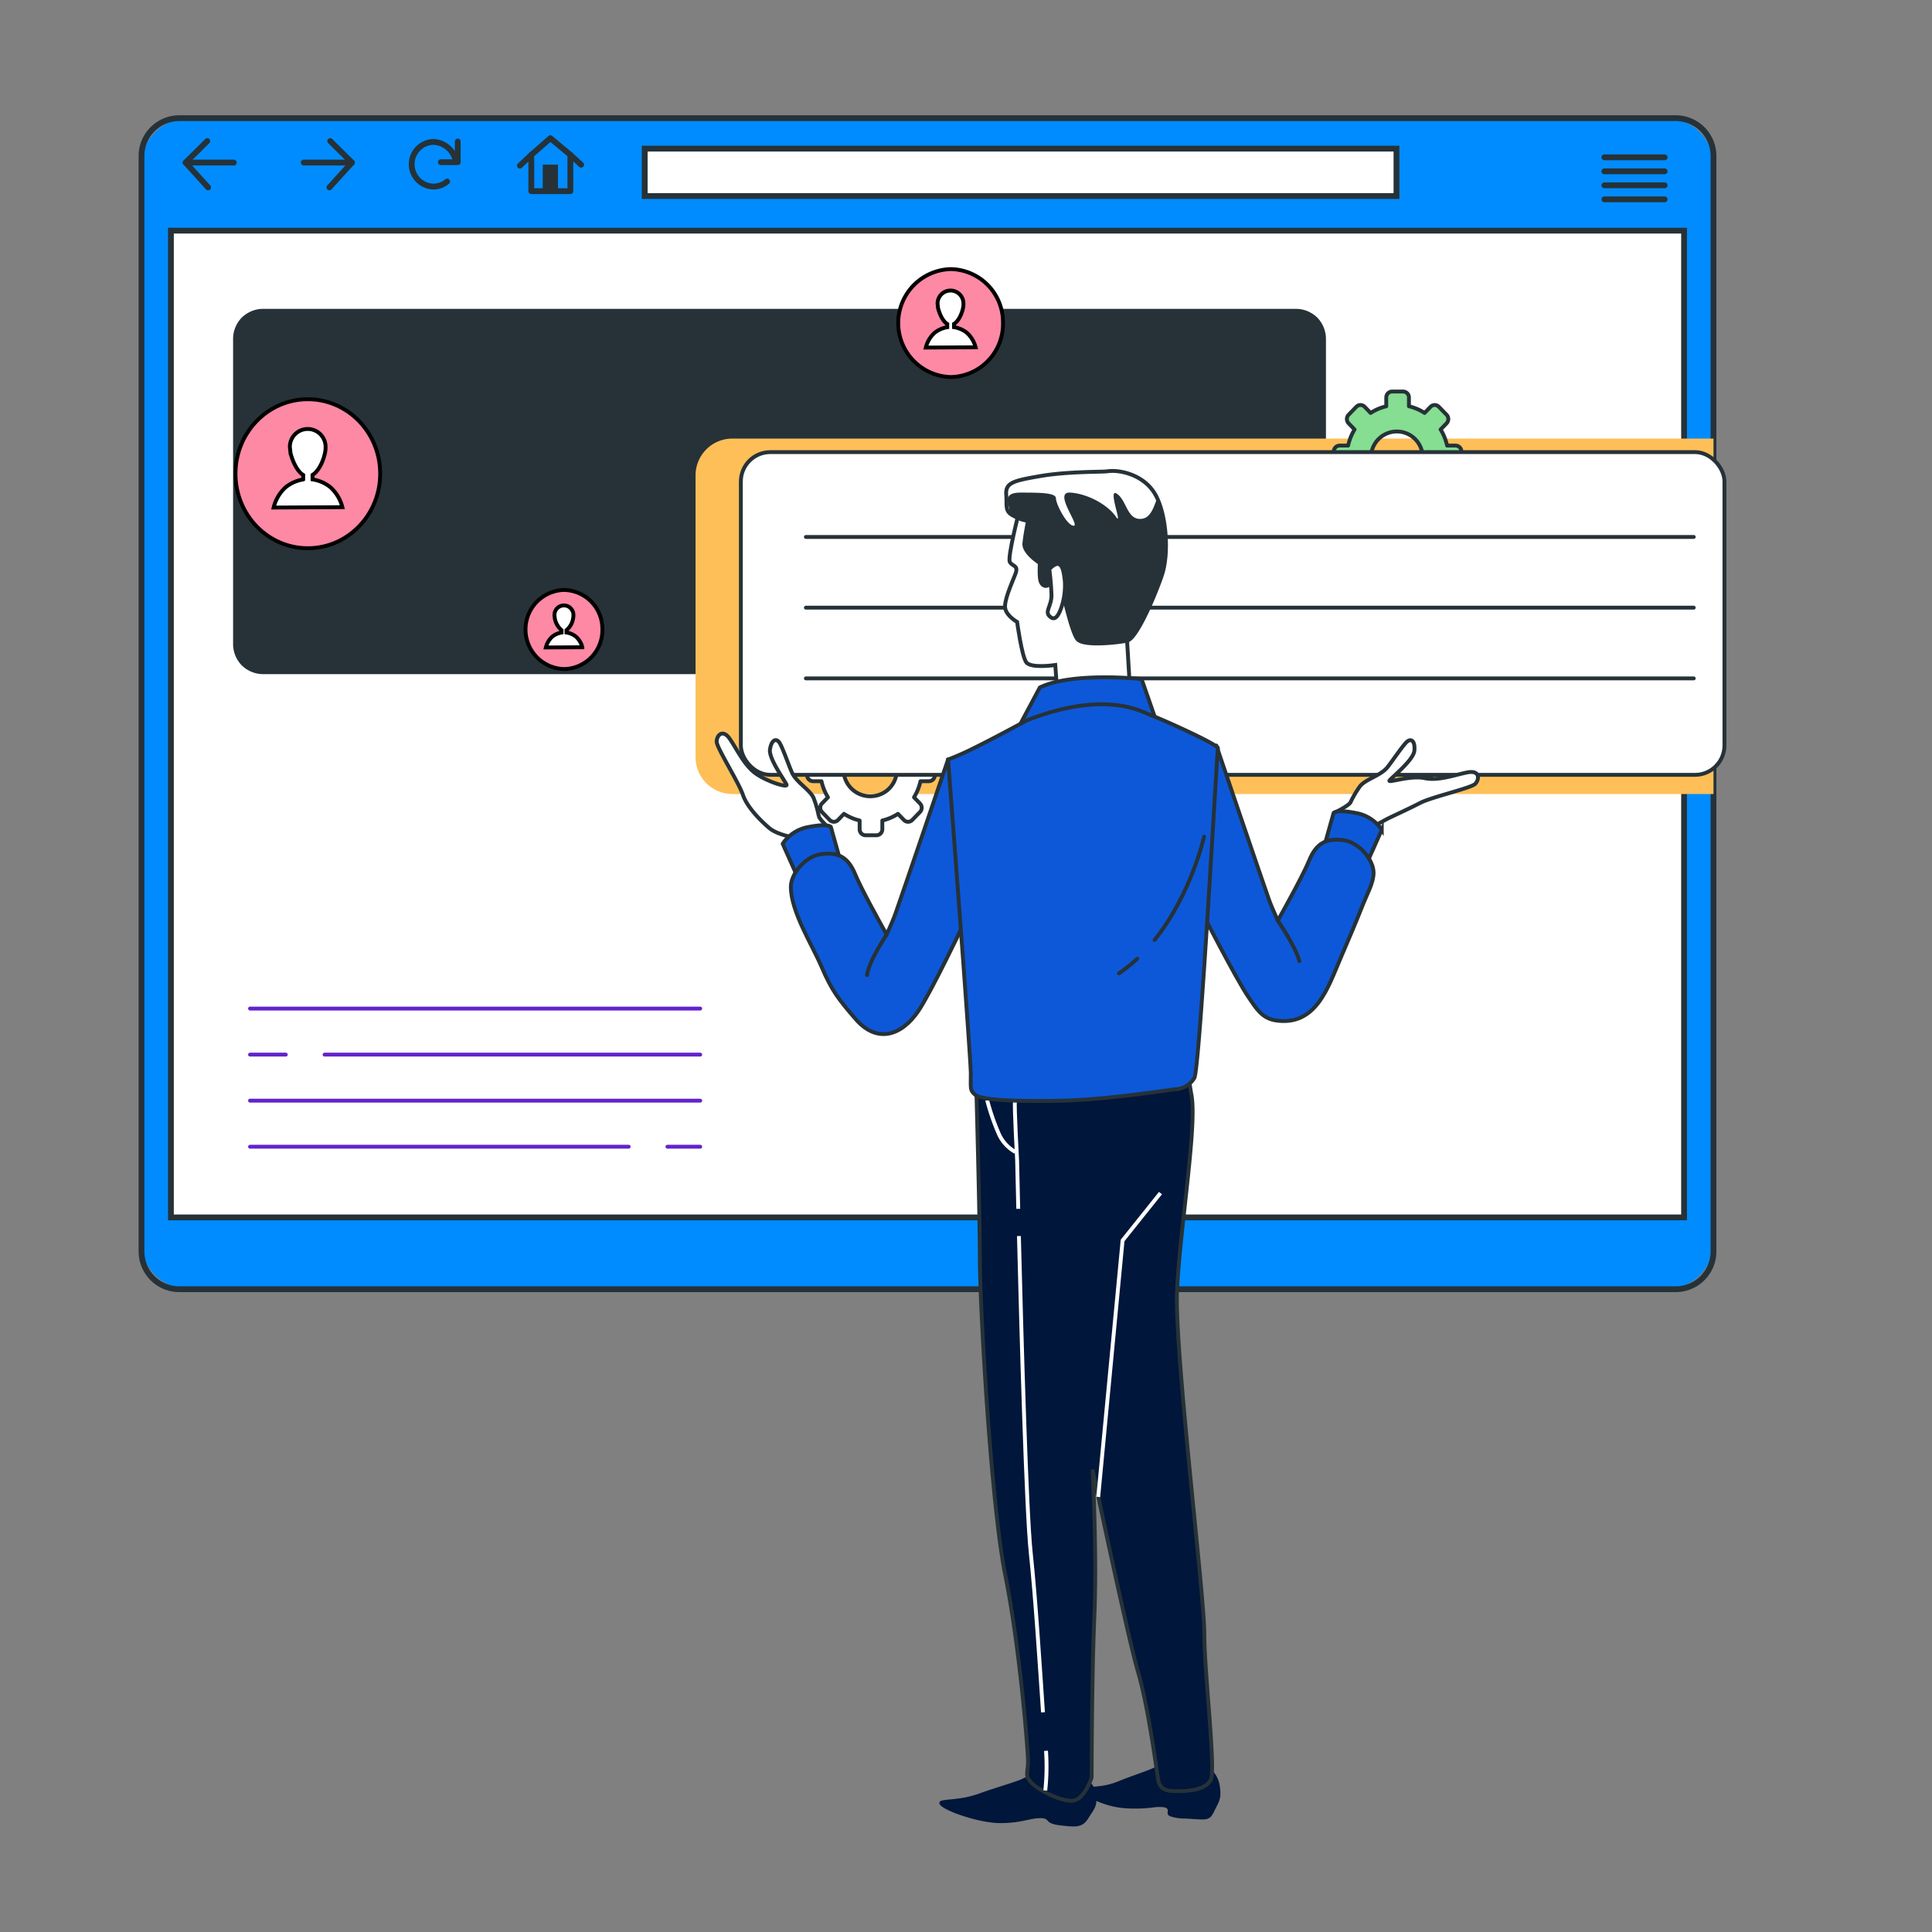 <svg xmlns="http://www.w3.org/2000/svg" xmlns:xlink="http://www.w3.org/1999/xlink" width="500" height="500" viewBox="0 0 500 500"><rect x="0" y="0" width="500" height="500" fill="#808080" stroke="none"/><defs><clipPath id="clip-path"><rect id="Rectangle_126" data-name="Rectangle 126" width="500" height="500" fill="none"></rect></clipPath><clipPath id="clip-path-2"><rect id="Rectangle_125" data-name="Rectangle 125" width="500" height="433.566" fill="none"></rect></clipPath><clipPath id="clip-path-4"><rect id="Rectangle_139" data-name="Rectangle 139" width="454" height="454" transform="translate(-0.017 -0.017)" fill="none"></rect></clipPath><clipPath id="clip-path-5"><rect id="Rectangle_136" data-name="Rectangle 136" width="392.375" height="20.678" fill="none"></rect></clipPath></defs><g transform="translate(-4307 -2768)"><g id="Group_377" data-name="Group 377" transform="translate(4307 2768)"><g id="Group_376" data-name="Group 376" clip-path="url(#clip-path)"><path id="Path_1660" data-name="Path 1660" d="M29.694,36.5V314.716a12.249,12.249,0,0,0,12.065,12.425h382.7a12.25,12.25,0,0,0,12.066-12.425V36.5a12.25,12.25,0,0,0-12.066-12.425H41.759A12.249,12.249,0,0,0,29.694,36.5" transform="translate(6.927 6.503)" fill="#008cff"></path><path id="Rectangle_127" data-name="Rectangle 127" d="M9.783,0H397.044a9.783,9.783,0,0,1,9.783,9.783v283.5a9.784,9.784,0,0,1-9.784,9.784H9.783A9.783,9.783,0,0,1,0,293.28V9.783A9.783,9.783,0,0,1,9.783,0Z" transform="translate(36.621 30.583)" fill="none" stroke="#263238" stroke-miterlimit="10" stroke-width="1.501"></path><rect id="Rectangle_128" data-name="Rectangle 128" width="391.604" height="255.371" transform="translate(44.233 59.692)" fill="#fff"></rect><rect id="Rectangle_129" data-name="Rectangle 129" width="391.604" height="255.371" transform="translate(44.233 59.692)" fill="none" stroke="#263238" stroke-miterlimit="10" stroke-width="1.501"></rect><line id="Line_5" data-name="Line 5" x2="116.506" transform="translate(64.709 261.014)" fill="none" stroke="#6323cc" stroke-linecap="round" stroke-linejoin="round" stroke-width="1"></line><line id="Line_6" data-name="Line 6" x2="97.218" transform="translate(83.998 272.933)" fill="none" stroke="#6323cc" stroke-linecap="round" stroke-linejoin="round" stroke-width="1"></line><line id="Line_7" data-name="Line 7" x2="9.258" transform="translate(64.709 272.933)" fill="none" stroke="#6323cc" stroke-linecap="round" stroke-linejoin="round" stroke-width="1"></line><line id="Line_8" data-name="Line 8" x2="116.506" transform="translate(64.709 284.852)" fill="none" stroke="#6323cc" stroke-linecap="round" stroke-linejoin="round" stroke-width="1"></line><line id="Line_9" data-name="Line 9" x2="8.487" transform="translate(172.728 296.771)" fill="none" stroke="#6323cc" stroke-linecap="round" stroke-linejoin="round" stroke-width="1"></line><line id="Line_10" data-name="Line 10" x2="97.989" transform="translate(64.709 296.771)" fill="none" stroke="#6323cc" stroke-linecap="round" stroke-linejoin="round" stroke-width="1"></line><path id="Rectangle_130" data-name="Rectangle 130" d="M5.686,0H275.911A5.686,5.686,0,0,1,281.6,5.686V87.574a5.685,5.685,0,0,1-5.685,5.685H5.687A5.687,5.687,0,0,1,0,87.572V5.686A5.686,5.686,0,0,1,5.686,0Z" transform="translate(60.94 80.568)" fill="#263238"></path><path id="Path_1661" data-name="Path 1661" d="M324.115,64.205a6.494,6.494,0,0,1,6.4,6.587v78.816a6.494,6.494,0,0,1-6.4,6.587H56.543a6.494,6.494,0,0,1-6.4-6.587V70.792a6.494,6.494,0,0,1,6.4-6.587Zm0-1.27H56.543a7.754,7.754,0,0,0-7.629,7.857v78.816a7.754,7.754,0,0,0,7.629,7.857H324.115a7.754,7.754,0,0,0,7.629-7.857V70.792a7.754,7.754,0,0,0-7.629-7.857" transform="translate(11.41 16.997)" fill="#263238"></path><rect id="Rectangle_131" data-name="Rectangle 131" width="194.556" height="12.266" transform="translate(166.85 38.466)" fill="#fff"></rect><rect id="Rectangle_132" data-name="Rectangle 132" width="194.556" height="12.266" transform="translate(166.85 38.466)" fill="none" stroke="#263238" stroke-miterlimit="10" stroke-width="1.501"></rect><path id="Path_1665" data-name="Path 1665" d="M44.563,28.743,38.949,34.31l5.822,6.424" transform="translate(9.086 7.763)" fill="none" stroke="#263238" stroke-linecap="round" stroke-linejoin="round" stroke-width="1.501"></path><line id="Line_11" data-name="Line 11" x2="12.475" transform="translate(48.036 42.073)" fill="none" stroke="#263238" stroke-linecap="round" stroke-linejoin="round" stroke-width="1.501"></line><path id="Path_1666" data-name="Path 1666" d="M69.335,28.743l5.614,5.567-5.822,6.424" transform="translate(16.125 7.763)" fill="none" stroke="#263238" stroke-linecap="round" stroke-linejoin="round" stroke-width="1.501"></path><line id="Line_12" data-name="Line 12" x1="12.475" transform="translate(78.599 42.073)" fill="none" stroke="#263238" stroke-linecap="round" stroke-linejoin="round" stroke-width="1.501"></line><path id="Path_1667" data-name="Path 1667" d="M97.721,33.515a6.169,6.169,0,0,0-5.715-4.6,5.784,5.784,0,0,0,0,11.563,5.494,5.494,0,0,0,3.556-1.307" transform="translate(20.153 7.808)" fill="none" stroke="#263238" stroke-linecap="round" stroke-linejoin="round" stroke-width="1.501"></path><path id="Path_1668" data-name="Path 1668" d="M92.514,34.184h4.367V28.837" transform="translate(21.581 7.788)" fill="none" stroke="#263238" stroke-linecap="round" stroke-linejoin="round" stroke-width="1.501"></path><path id="Path_1669" data-name="Path 1669" d="M121.6,32.473l-5.177-4.317-4.932,4.317v9.395H121.6Z" transform="translate(26.009 7.604)" fill="none" stroke="#263238" stroke-linecap="round" stroke-linejoin="round" stroke-width="1.501"></path><rect id="Rectangle_133" data-name="Rectangle 133" width="3.945" height="6.518" transform="translate(140.461 42.616)" fill="#263238"></rect><line id="Line_13" data-name="Line 13" x1="2.959" y2="2.793" transform="translate(134.545 40.077)" fill="none" stroke="#263238" stroke-linecap="round" stroke-linejoin="round" stroke-width="1.501"></line><line id="Line_14" data-name="Line 14" x2="2.785" y2="2.547" transform="translate(147.612 40.077)" fill="none" stroke="#263238" stroke-linecap="round" stroke-linejoin="round" stroke-width="1.501"></line><line id="Line_15" data-name="Line 15" x2="15.603" transform="translate(415.209 40.713)" fill="none" stroke="#263238" stroke-linecap="round" stroke-linejoin="round" stroke-width="1.501"></line><line id="Line_16" data-name="Line 16" x2="15.603" transform="translate(415.209 44.337)" fill="none" stroke="#263238" stroke-linecap="round" stroke-linejoin="round" stroke-width="1.501"></line><line id="Line_17" data-name="Line 17" x2="15.603" transform="translate(415.209 47.96)" fill="none" stroke="#263238" stroke-linecap="round" stroke-linejoin="round" stroke-width="1.501"></line><line id="Line_18" data-name="Line 18" x2="15.603" transform="translate(415.209 51.584)" fill="none" stroke="#263238" stroke-linecap="round" stroke-linejoin="round" stroke-width="1.501"></line><g id="Group_375" data-name="Group 375" transform="translate(180.01 113.502)" style="mix-blend-mode: multiply;isolation: isolate"><g id="Group_374" data-name="Group 374" transform="translate(0)"><g id="Group_846" data-name="Group 846"><path id="Path_1670" data-name="Path 1670" d="M409.4,89.366H155.346a9.528,9.528,0,0,0-9.385,9.665V171.69a9.528,9.528,0,0,0,9.385,9.665H409.4Z" transform="translate(-145.961 -89.366)" fill="#ffbf58"></path></g></g></g><g id="Group_874" data-name="Group 874" transform="translate(60.941 103.317)"><path id="Path_3207" data-name="Path 3207" d="M37.449,118.6c.052,10.65-8.29,19.327-18.631,19.38S.052,129.448,0,118.8s8.29-19.327,18.631-19.38S37.4,107.955,37.449,118.6" transform="translate(0.001 -99.417)" fill="#fd89a5" stroke="#000" stroke-width="1"></path><path id="Path_3208" data-name="Path 3208" d="M35.826,130.483a9.635,9.635,0,0,0-4.61-2.009l-.006-1.158c1.532-.924,2.737-3.425,3.19-5.526h.006a7.2,7.2,0,0,0,.188-1.707,4.622,4.622,0,1,0-9.243.048l.2,1.868v-.216c.526,2.015,1.709,4.635,3.25,5.544l.006,1.158a9.637,9.637,0,0,0-4.591,2.056,10.407,10.407,0,0,0-3.065,5.213l8.893-.048,8.894-.049a10.391,10.391,0,0,0-3.116-5.176" transform="translate(-11.275 -107.718)" fill="#fff" stroke="#000" stroke-width="1"></path></g><g id="Group_877" data-name="Group 877" transform="translate(232.451 69.643)"><path id="Path_3207-2" data-name="Path 3207" d="M27.122,113.314a13.773,13.773,0,0,1-13.493,14.036,13.972,13.972,0,0,1-.136-27.931,13.763,13.763,0,0,1,13.629,13.9" transform="translate(0.001 -99.417)" fill="#fd89a5" stroke="#000" stroke-width="1"></path><path id="Path_3208-2" data-name="Path 3208" d="M31.781,126.326a6.978,6.978,0,0,0-3.339-1.455l0-.838c1.109-.67,1.982-2.48,2.311-4h0a5.211,5.211,0,0,0,.136-1.236,3.348,3.348,0,1,0-6.694.035l.148,1.353v-.157c.381,1.459,1.238,3.357,2.354,4.015l0,.838a6.979,6.979,0,0,0-3.325,1.489,7.537,7.537,0,0,0-2.22,3.775l6.441-.035,6.441-.035a7.525,7.525,0,0,0-2.257-3.749" transform="translate(-14 -109.838)" fill="#fff" stroke="#000" stroke-width="1"></path></g><g id="Group_876" data-name="Group 876" transform="translate(136.024 152.683)"><path id="Path_3207-3" data-name="Path 3207" d="M19.87,109.6a10.091,10.091,0,0,1-9.886,10.283,10.236,10.236,0,0,1-.1-20.464A10.083,10.083,0,0,1,19.87,109.6" transform="translate(0.001 -99.418)" fill="#fd89a5" stroke="#000" stroke-width="1"></path><path id="Path_3208-3" data-name="Path 3208" d="M28.94,123.407a5.112,5.112,0,0,0-2.446-1.066l0-.614a4.868,4.868,0,0,0,1.693-2.932h0a3.817,3.817,0,0,0,.1-.906,2.453,2.453,0,1,0-4.9.026l.109.991v-.115a5.222,5.222,0,0,0,1.725,2.942l0,.614a5.113,5.113,0,0,0-2.436,1.091,5.522,5.522,0,0,0-1.626,2.766l4.719-.026,4.719-.026a5.513,5.513,0,0,0-1.653-2.747" transform="translate(-15.913 -111.328)" fill="#fff" stroke="#000" stroke-width="1"></path></g></g></g><g id="Group_385" data-name="Group 385" transform="translate(4330.017 2791.017)"><g id="Group_384" data-name="Group 384" clip-path="url(#clip-path-4)"><path id="Path_1673" data-name="Path 1673" d="M220.921,378.566a5.621,5.621,0,0,0-2.662.7c-1.4.766-7.445,2.472-11.338,3.9-6.085,2.224-10.823,1.024-10.333,2.659s9.971,4.926,15.46,5.006,8.128-1.333,10.756-1.274.686,1.358,5.051,1.868,5.8.521,7.32-1.936,2.381-3.088,1.9-6.2c0-.031-.009-.062-.015-.092a5.621,5.621,0,0,0-5.582-4.711Z" transform="translate(23.533 57.964)" fill="#00163a"></path><path id="Path_1674" data-name="Path 1674" d="M250.906,375.958a3.952,3.952,0,0,0-2.3.66c-1.194.775-6.406,2.4-9.752,3.8-5.228,2.184-9.4.729-8.914,2.506s6.082,4.189,10.867,4.465a37.751,37.751,0,0,0,7.749-.3c5.166-.3,1.873,1.588,3.731,2.365a12.08,12.08,0,0,0,4.019.592c5.453.3,6.122.74,7.37-1.851s1.972-3.242,1.452-6.6l-.017-.1c-.48-2.989-2.646-5.19-5.015-5.261Z" transform="translate(27.527 57.577)" fill="#00163a"></path><path id="Path_1675" data-name="Path 1675" d="M205.077,225.33s.941,33.9.941,45.285,2.822,62.815,6.584,81.462,5.879,45.286,5.879,48.192-.941,3.632.941,5.57,8.937,5.57,11.523,4.359,4-5.812,4-5.812,0-25.186.705-41.654-.47-38.02-.47-38.02,9.171,43.591,11.757,52.309,4.705,24.533,5.175,27.683,2.537,3.251,5.166,3.251c3.156,0,7.06-.42,8.471-2.841s-1.646-27.85-1.646-38.02-7.761-73.228-7.055-88.727,5.174-42.38,3.763-50.372a91.99,91.99,0,0,1-1.411-14.372s-48.442-5.728-54.32,11.708" transform="translate(24.554 32.578)" fill="#00163a"></path><path id="Path_1676" data-name="Path 1676" d="M205.077,225.33s.941,33.9.941,45.285,2.822,62.815,6.584,81.462,5.879,45.286,5.879,48.192-.941,3.632.941,5.57,8.937,5.57,11.523,4.359,4-5.812,4-5.812,0-25.186.705-41.654-.47-38.02-.47-38.02,9.171,43.591,11.757,52.309,4.705,24.533,5.175,27.683,2.537,3.251,5.166,3.251c3.156,0,7.06-.42,8.471-2.841s-1.646-27.85-1.646-38.02-7.761-73.228-7.055-88.727,5.174-42.38,3.763-50.372a91.99,91.99,0,0,1-1.411-14.372S210.956,207.895,205.077,225.33Z" transform="translate(24.554 32.578)" fill="none" stroke="#263238" stroke-miterlimit="10" stroke-width="1"></path><path id="Path_1677" data-name="Path 1677" d="M207.606,226.953a59.038,59.038,0,0,0,3.047,8.79,10.06,10.06,0,0,0,4.233,4.6" transform="translate(24.857 34.758)" fill="none" stroke="#fff" stroke-miterlimit="10" stroke-width="1"></path><path id="Path_1678" data-name="Path 1678" d="M221.222,372.975a58.8,58.8,0,0,1-.185,10.258" transform="translate(26.465 57.121)" fill="none" stroke="#fff" stroke-miterlimit="10" stroke-width="1"></path><path id="Path_1679" data-name="Path 1679" d="M214.943,257.443c.661,26.362,1.918,71.2,3.06,81.975,1.269,11.94,2.4,30.2,3.171,41.284" transform="translate(25.735 39.427)" fill="none" stroke="#fff" stroke-miterlimit="10" stroke-width="1"></path><path id="Path_1680" data-name="Path 1680" d="M214.039,227.279c-.235.726.552,15.2.552,15.2s.108,4.887.292,12.542" transform="translate(25.622 34.807)" fill="none" stroke="#fff" stroke-miterlimit="10" stroke-width="1"></path><path id="Path_1681" data-name="Path 1681" d="M155.937,145.021s-.235-5.812.941-4.359,1.411,4.117,1.881,6.781c0,0,.705-5.085,1.411-3.632a10.587,10.587,0,0,1,.705,5.812,16.042,16.042,0,0,0,1.646,7.991c.941,1.453-4.938-2.664-6.584-12.592" transform="translate(18.668 21.506)" fill="#fff"></path><path id="Path_1682" data-name="Path 1682" d="M155.937,145.021s-.235-5.812.941-4.359,1.411,4.117,1.881,6.781c0,0,.705-5.085,1.411-3.632a10.587,10.587,0,0,1,.705,5.812,16.042,16.042,0,0,0,1.646,7.991C163.462,159.066,157.583,154.949,155.937,145.021Z" transform="translate(18.668 21.506)" fill="none" stroke="#263238" stroke-miterlimit="10" stroke-width="1"></path><path id="Path_1683" data-name="Path 1683" d="M315.332,151.556s3.349-4.684,1.586-4.156-3.4,2.6-5.239,4.54c0,0,2.175-4.623.8-3.824a10.21,10.21,0,0,0-3.739,4.413,15.408,15.408,0,0,1-5.7,5.679c-1.568.663,5.542.633,12.295-6.653" transform="translate(36.257 22.568)" fill="#fff"></path><path id="Path_1684" data-name="Path 1684" d="M315.332,151.556s3.349-4.684,1.586-4.156-3.4,2.6-5.239,4.54c0,0,2.175-4.623.8-3.824a10.21,10.21,0,0,0-3.739,4.413,15.408,15.408,0,0,1-5.7,5.679C301.47,158.872,308.579,158.842,315.332,151.556Z" transform="translate(36.257 22.568)" fill="none" stroke="#263238" stroke-linecap="round" stroke-linejoin="round" stroke-width="1"></path><path id="Path_1685" data-name="Path 1685" d="M320.748,86.38V83.458a1.541,1.541,0,0,0-1.517-1.562h-2.19a13.7,13.7,0,0,0-1.676-4.166l1.549-1.595a1.6,1.6,0,0,0,0-2.211l-2.007-2.065a1.484,1.484,0,0,0-2.145,0l-1.55,1.595a12.837,12.837,0,0,0-4.044-1.726V69.472a1.541,1.541,0,0,0-1.517-1.563h-2.837a1.541,1.541,0,0,0-1.518,1.563v2.256a12.847,12.847,0,0,0-4.044,1.726l-1.55-1.595a1.484,1.484,0,0,0-2.145,0l-2.007,2.065a1.6,1.6,0,0,0,0,2.211l1.549,1.595a13.67,13.67,0,0,0-1.675,4.166h-2.19a1.541,1.541,0,0,0-1.518,1.563V86.38a1.541,1.541,0,0,0,1.518,1.564h2.19a13.675,13.675,0,0,0,1.675,4.165L291.548,93.7a1.6,1.6,0,0,0,0,2.211l2.007,2.066a1.486,1.486,0,0,0,2.145,0l1.55-1.595a12.845,12.845,0,0,0,4.044,1.725v2.256a1.541,1.541,0,0,0,1.518,1.564h2.837a1.541,1.541,0,0,0,1.517-1.564V98.111a12.835,12.835,0,0,0,4.044-1.725l1.55,1.595a1.486,1.486,0,0,0,2.145,0l2.007-2.066a1.6,1.6,0,0,0,0-2.211l-1.549-1.595a13.7,13.7,0,0,0,1.676-4.165h2.19a1.541,1.541,0,0,0,1.517-1.564m-15.855,5.188a6.685,6.685,0,1,1,5.794-5.968,6.59,6.59,0,0,1-5.794,5.968" transform="translate(34.448 10.4)" fill="#fff"></path><path id="Path_1686" data-name="Path 1686" d="M320.748,86.38V83.458a1.541,1.541,0,0,0-1.517-1.562h-2.19a13.7,13.7,0,0,0-1.676-4.166l1.549-1.595a1.6,1.6,0,0,0,0-2.211l-2.007-2.065a1.484,1.484,0,0,0-2.145,0l-1.55,1.595a12.837,12.837,0,0,0-4.044-1.726V69.472a1.541,1.541,0,0,0-1.517-1.563h-2.837a1.541,1.541,0,0,0-1.518,1.563v2.256a12.847,12.847,0,0,0-4.044,1.726l-1.55-1.595a1.484,1.484,0,0,0-2.145,0l-2.007,2.065a1.6,1.6,0,0,0,0,2.211l1.549,1.595a13.67,13.67,0,0,0-1.675,4.166h-2.19a1.541,1.541,0,0,0-1.518,1.563V86.38a1.541,1.541,0,0,0,1.518,1.564h2.19a13.675,13.675,0,0,0,1.675,4.165L291.548,93.7a1.6,1.6,0,0,0,0,2.211l2.007,2.066a1.486,1.486,0,0,0,2.145,0l1.55-1.595a12.845,12.845,0,0,0,4.044,1.725v2.256a1.541,1.541,0,0,0,1.518,1.564h2.837a1.541,1.541,0,0,0,1.517-1.564V98.111a12.835,12.835,0,0,0,4.044-1.725l1.55,1.595a1.486,1.486,0,0,0,2.145,0l2.007-2.066a1.6,1.6,0,0,0,0-2.211l-1.549-1.595a13.7,13.7,0,0,0,1.676-4.165h2.19A1.541,1.541,0,0,0,320.748,86.38Zm-15.855,5.188a6.685,6.685,0,1,1,5.794-5.968A6.59,6.59,0,0,1,304.893,91.568Z" transform="translate(34.448 10.4)" fill="#85de91" stroke="#263238" stroke-linecap="round" stroke-linejoin="round" stroke-width="1"></path><path id="Path_1687" data-name="Path 1687" d="M199.03,156.466v-2.922a1.54,1.54,0,0,0-1.517-1.564h-2.19a13.663,13.663,0,0,0-1.675-4.165l1.549-1.6a1.6,1.6,0,0,0,0-2.209l-2.007-2.066a1.488,1.488,0,0,0-2.146,0l-1.549,1.595a12.857,12.857,0,0,0-4.044-1.725v-2.256a1.542,1.542,0,0,0-1.518-1.565h-2.837a1.542,1.542,0,0,0-1.517,1.565v2.256a12.852,12.852,0,0,0-4.046,1.725l-1.549-1.595a1.488,1.488,0,0,0-2.147,0l-2.005,2.066a1.593,1.593,0,0,0,0,2.209l1.549,1.6a13.665,13.665,0,0,0-1.676,4.165h-2.19A1.541,1.541,0,0,0,166,153.544v2.922a1.541,1.541,0,0,0,1.517,1.563h2.19a13.672,13.672,0,0,0,1.676,4.166l-1.549,1.595a1.594,1.594,0,0,0,0,2.209l2.005,2.066a1.486,1.486,0,0,0,2.147,0l1.549-1.595a12.854,12.854,0,0,0,4.046,1.726v2.256a1.541,1.541,0,0,0,1.517,1.563h2.837a1.541,1.541,0,0,0,1.518-1.563V168.2a12.858,12.858,0,0,0,4.044-1.726l1.549,1.595a1.486,1.486,0,0,0,2.146,0L195.2,166a1.6,1.6,0,0,0,0-2.209l-1.549-1.595a13.67,13.67,0,0,0,1.675-4.166h2.19a1.54,1.54,0,0,0,1.517-1.563M183.2,161.872a6.9,6.9,0,1,1,5.985-6.164,6.807,6.807,0,0,1-5.985,6.164" transform="translate(19.875 21.133)" fill="#fff"></path><path id="Path_1688" data-name="Path 1688" d="M199.03,156.466v-2.922a1.54,1.54,0,0,0-1.517-1.564h-2.19a13.663,13.663,0,0,0-1.675-4.165l1.549-1.6a1.6,1.6,0,0,0,0-2.209l-2.007-2.066a1.488,1.488,0,0,0-2.146,0l-1.549,1.595a12.857,12.857,0,0,0-4.044-1.725v-2.256a1.542,1.542,0,0,0-1.518-1.565h-2.837a1.542,1.542,0,0,0-1.517,1.565v2.256a12.852,12.852,0,0,0-4.046,1.725l-1.549-1.595a1.488,1.488,0,0,0-2.147,0l-2.005,2.066a1.593,1.593,0,0,0,0,2.209l1.549,1.6a13.665,13.665,0,0,0-1.676,4.165h-2.19A1.541,1.541,0,0,0,166,153.544v2.922a1.541,1.541,0,0,0,1.517,1.563h2.19a13.672,13.672,0,0,0,1.676,4.166l-1.549,1.595a1.594,1.594,0,0,0,0,2.209l2.005,2.066a1.486,1.486,0,0,0,2.147,0l1.549-1.595a12.854,12.854,0,0,0,4.046,1.726v2.256a1.541,1.541,0,0,0,1.517,1.563h2.837a1.541,1.541,0,0,0,1.518-1.563V168.2a12.858,12.858,0,0,0,4.044-1.726l1.549,1.595a1.486,1.486,0,0,0,2.146,0L195.2,166a1.6,1.6,0,0,0,0-2.209l-1.549-1.595a13.67,13.67,0,0,0,1.675-4.166h2.19A1.54,1.54,0,0,0,199.03,156.466ZM183.2,161.872a6.9,6.9,0,1,1,5.985-6.164A6.807,6.807,0,0,1,183.2,161.872Z" transform="translate(19.875 21.133)" fill="none" stroke="#263238" stroke-linecap="round" stroke-linejoin="round" stroke-width="1"></path><path id="Path_1689" data-name="Path 1689" d="M396.707,165.028H159.2a8.651,8.651,0,0,1-8.521-8.775V90.283a8.651,8.651,0,0,1,8.521-8.775H396.707a8.651,8.651,0,0,1,8.521,8.775v65.969a8.651,8.651,0,0,1-8.521,8.775" transform="translate(18.041 12.483)" fill="#fff"></path><rect id="Rectangle_137" data-name="Rectangle 137" width="254.552" height="83.52" rx="7.61" transform="translate(168.716 93.991)" fill="none" stroke="#263238" stroke-linecap="round" stroke-linejoin="round" stroke-width="1"></rect><line id="Line_19" data-name="Line 19" x1="229.775" transform="translate(185.548 115.945)" fill="none" stroke="#263238" stroke-linecap="round" stroke-linejoin="round" stroke-width="1"></line><line id="Line_20" data-name="Line 20" x1="229.775" transform="translate(185.548 134.246)" fill="none" stroke="#263238" stroke-linecap="round" stroke-linejoin="round" stroke-width="1"></line><line id="Line_21" data-name="Line 21" x1="229.775" transform="translate(185.548 152.546)" fill="none" stroke="#263238" stroke-linecap="round" stroke-linejoin="round" stroke-width="1"></line><path id="Path_1690" data-name="Path 1690" d="M174.62,169.543s-2.763-2.432-3.1-3.449a27.079,27.079,0,0,0-1.349-4.756c-.967-2.16-4.533-4.08-5.637-6.647s-2.6-7.042-3.378-7.9-1.864-.475-2.271,1.945,4.019,8.359,4.291,9.173-4.6-.642-7.73-2.717-5.065-6.394-6.957-9.136-3.442-.826-3.4.753,5.706,10.491,6.8,13.746,4.7,6.753,6.752,8.526,6.437,2.493,6.437,2.493l2.967,3.042Z" transform="translate(17.371 22.156)" fill="#fff"></path><path id="Path_1691" data-name="Path 1691" d="M174.62,169.543s-2.763-2.432-3.1-3.449a27.079,27.079,0,0,0-1.349-4.756c-.967-2.16-4.533-4.08-5.637-6.647s-2.6-7.042-3.378-7.9-1.864-.475-2.271,1.945,4.019,8.359,4.291,9.173-4.6-.642-7.73-2.717-5.065-6.394-6.957-9.136-3.442-.826-3.4.753,5.706,10.491,6.8,13.746,4.7,6.753,6.752,8.526,6.437,2.493,6.437,2.493l2.967,3.042Z" transform="translate(17.371 22.156)" fill="none" stroke="#263238" stroke-miterlimit="10" stroke-width="1"></path><path id="Path_1692" data-name="Path 1692" d="M164.342,179l-4-8.96a10.114,10.114,0,0,1,6.819-4.359c4.938-.969,5.643,0,5.643,0l2.587,9.2s-8.465.726-11.052,4.117" transform="translate(19.198 25.308)" fill="#0d58d9"></path><path id="Path_1693" data-name="Path 1693" d="M164.342,179l-4-8.96a10.114,10.114,0,0,1,6.819-4.359c4.938-.969,5.643,0,5.643,0l2.587,9.2S166.929,175.608,164.342,179Z" transform="translate(19.198 25.308)" fill="none" stroke="#263238" stroke-linecap="round" stroke-linejoin="round" stroke-width="1"></path><path id="Path_1694" data-name="Path 1694" d="M202.916,150.5s-11.992,35.357-13.638,39.958c-.43,1.2-1.247,3.116-2.252,5.353-2.1-3.75-6.663-12.02-8.1-15.524-1.881-4.6-4.468-5.812-8.7-5.328s-7.995,5.085-7.995,8.477c0,6.43,5.514,15.011,7.958,20.726,2.616,6.114,4.377,8.389,8.8,13.5,5.611,6.475,11.948,4.234,16.228-2.064,3.293-4.843,11.688-22.474,11.688-22.474s-2.116-37.052-4-42.622" transform="translate(19.425 23.049)" fill="#0d58d9"></path><path id="Path_1695" data-name="Path 1695" d="M202.916,150.5s-11.992,35.357-13.638,39.958c-.43,1.2-1.247,3.116-2.252,5.353-2.1-3.75-6.663-12.02-8.1-15.524-1.881-4.6-4.468-5.812-8.7-5.328s-7.995,5.085-7.995,8.477c0,6.43,5.514,15.011,7.958,20.726,2.616,6.114,4.377,8.389,8.8,13.5,5.611,6.475,11.948,4.234,16.228-2.064,3.293-4.843,11.688-22.474,11.688-22.474S204.8,156.071,202.916,150.5Z" transform="translate(19.425 23.049)" fill="none" stroke="#263238" stroke-linecap="round" stroke-linejoin="round" stroke-width="1"></path><path id="Path_1696" data-name="Path 1696" d="M184.918,189.794s-4.637,6.859-5.078,10.489" transform="translate(21.532 29.067)" fill="none" stroke="#263238" stroke-linecap="round" stroke-linejoin="round" stroke-width="1"></path><path id="Path_1697" data-name="Path 1697" d="M288.11,164.8s3.279-1.616,3.863-2.508a26.514,26.514,0,0,1,2.495-4.237c1.476-1.83,5.4-2.738,7.11-4.924s4.279-6.113,5.244-6.74,1.92.036,1.706,2.483-5.976,7.01-6.443,7.723,5.432-1.4,9.078-.619,7.964-.912,11.178-1.5,3.019,1.893,1.916,2.99-11.207,3.374-14.2,4.911-5.641,2.734-8.071,3.9a48.088,48.088,0,0,0-5.16,3.019l-3.629,2.152Z" transform="translate(34.496 22.386)" fill="#fff"></path><path id="Path_1698" data-name="Path 1698" d="M288.11,164.8s3.279-1.616,3.863-2.508a26.514,26.514,0,0,1,2.495-4.237c1.476-1.83,5.4-2.738,7.11-4.924s4.279-6.113,5.244-6.74,1.92.036,1.706,2.483-5.976,7.01-6.443,7.723,5.432-1.4,9.078-.619,7.964-.912,11.178-1.5,3.019,1.893,1.916,2.99-11.207,3.374-14.2,4.911-5.641,2.734-8.071,3.9a48.088,48.088,0,0,0-5.16,3.019l-3.629,2.152Z" transform="translate(34.496 22.386)" fill="none" stroke="#263238" stroke-linecap="round" stroke-linejoin="round" stroke-width="1"></path><path id="Path_1699" data-name="Path 1699" d="M296.416,175.861l4-8.96a10.113,10.113,0,0,0-6.819-4.359c-4.938-.969-5.643,0-5.643,0l-2.587,9.2s8.465.727,11.052,4.117" transform="translate(34.167 24.827)" fill="#0d58d9"></path><path id="Path_1700" data-name="Path 1700" d="M296.416,175.861l4-8.96a10.113,10.113,0,0,0-6.819-4.359c-4.938-.969-5.643,0-5.643,0l-2.587,9.2S293.829,172.471,296.416,175.861Z" transform="translate(34.167 24.827)" fill="none" stroke="#263238" stroke-miterlimit="10" stroke-width="1"></path><path id="Path_1701" data-name="Path 1701" d="M293.7,171.823c-4.233-.484-6.819.726-8.7,5.328-1.432,3.5-6,11.774-8.1,15.525-1-2.238-1.822-4.154-2.252-5.353-1.646-4.6-13.638-39.959-13.638-39.959-1.881,5.571-4,42.623-4,42.623s9,17.621,12.3,22.47c1.936,2.849,3.47,5.487,7.017,6.033,10.443,1.607,13.562-8.511,16.771-15.98,2.028-4.721,4.049-9.449,5.931-14.234.909-2.311,2.663-5.406,2.663-7.976,0-3.39-3.762-7.991-7.995-8.476" transform="translate(30.772 22.569)" fill="#0d58d9"></path><path id="Path_1702" data-name="Path 1702" d="M293.7,171.823c-4.233-.484-6.819.726-8.7,5.328-1.432,3.5-6,11.774-8.1,15.525-1-2.238-1.822-4.154-2.252-5.353-1.646-4.6-13.638-39.959-13.638-39.959-1.881,5.571-4,42.623-4,42.623s9,17.621,12.3,22.47c1.936,2.849,3.47,5.487,7.017,6.033,10.443,1.607,13.562-8.511,16.771-15.98,2.028-4.721,4.049-9.449,5.931-14.234.909-2.311,2.663-5.406,2.663-7.976C301.691,176.909,297.929,172.308,293.7,171.823Z" transform="translate(30.772 22.569)" fill="none" stroke="#263238" stroke-linecap="round" stroke-linejoin="round" stroke-width="1"></path><path id="Path_1703" data-name="Path 1703" d="M274.774,186.657s4.7,6.847,5.585,10.476" transform="translate(32.899 28.586)" fill="none" stroke="#263238" stroke-linecap="round" stroke-linejoin="round" stroke-width="1"></path><path id="Path_1704" data-name="Path 1704" d="M215.566,94.444s-3.292,12.592-2.587,13.8,2.351.726,1.411,3.148-3.057,7.024-2.587,8.961,3.057,3.39,3.057,3.39,1.176,8.718,2.351,10.413,7.525.726,7.525.726l.47,6.538,18.813-1.211-.705-11.624-.941-35.841Z" transform="translate(25.351 14.204)" fill="#fff"></path><path id="Path_1705" data-name="Path 1705" d="M215.566,94.444s-3.292,12.592-2.587,13.8,2.351.726,1.411,3.148-3.057,7.024-2.587,8.961,3.057,3.39,3.057,3.39,1.176,8.718,2.351,10.413,7.525.726,7.525.726l.47,6.538,18.813-1.211-.705-11.624-.941-35.841Z" transform="translate(25.351 14.204)" fill="none" stroke="#263238" stroke-miterlimit="10" stroke-width="1"></path><path id="Path_1708" data-name="Path 1708" d="M238.111,85.832c-1.162.185-10.111,0-17.165,1.211s-9.172,1.7-8.937,4.843-.47,4.359,2.116,5.57a10.341,10.341,0,0,0,3.527,1.211s-.705,3.39-.941,5.812,4,5.087,4,5.087-.235,3.632.235,4.843,1.646,1.453,2.351.484,1.176-5.57,1.881-3.632,3.527,16.467,5.408,18.162,10.346.726,12.7.242,6.819-10.655,8.935-16.709,1.176-16.71-1.881-21.553-9.171-6.054-12.227-5.57" transform="translate(25.382 13.13)" fill="#fff"></path><path id="Path_1709" data-name="Path 1709" d="M238.111,85.832c-1.162.185-10.111,0-17.165,1.211s-9.172,1.7-8.937,4.843-.47,4.359,2.116,5.57a10.341,10.341,0,0,0,3.527,1.211s-.705,3.39-.941,5.812,4,5.087,4,5.087-.235,3.632.235,4.843,1.646,1.453,2.351.484,1.176-5.57,1.881-3.632,3.527,16.467,5.408,18.162,10.346.726,12.7.242,6.819-10.655,8.935-16.709,1.176-16.71-1.881-21.553S241.168,85.348,238.111,85.832Z" transform="translate(25.382 13.13)" fill="none" stroke="#263238" stroke-miterlimit="10" stroke-width="1"></path><path id="Path_1710" data-name="Path 1710" d="M251.014,92.013c-.836,2.34-1.7,5.189-4.084,5.378-3.731.3-3.731-4.729-6.314-6.5s1.722,8.867-.287,5.911-7.175-5.911-11.767-6.207,2.582,8.573.86,8.573-4.592-5.616-4.592-7.094-4.3-1.478-9.184-1.478-2.87,2.957-2.87,4.73a1.441,1.441,0,0,0,.2.723,5.1,5.1,0,0,0,1.1.669,10.348,10.348,0,0,0,3.527,1.21s-.705,3.391-.941,5.813,4,5.085,4,5.085-.234,3.632.235,4.843,1.647,1.453,2.353.484,1.176-5.57,1.881-3.632,3.527,16.467,5.408,18.162,10.346.726,12.7.242,6.819-10.655,8.935-16.709c1.938-5.544,1.307-14.936-1.16-20.2" transform="translate(25.427 13.873)" fill="#263238"></path><path id="Path_1711" data-name="Path 1711" d="M220.33,134.681l-5.173,9.686s12.933-3.875,19.987-3.875a94.005,94.005,0,0,1,14.815,1.453l-3.292-9.444s-17.872-1.937-26.337,2.179" transform="translate(25.761 20.223)" fill="#0d58d9"></path><path id="Path_1712" data-name="Path 1712" d="M220.33,134.681l-5.173,9.686s12.933-3.875,19.987-3.875a94.005,94.005,0,0,1,14.815,1.453l-3.292-9.444S228.8,130.564,220.33,134.681Z" transform="translate(25.761 20.223)" fill="none" stroke="#263238" stroke-miterlimit="10" stroke-width="1"></path><path id="Path_1713" data-name="Path 1713" d="M219.025,142.229s-8.465,4.6-13.4,7.023a71.618,71.618,0,0,1-7.055,3.148s5.88,77.094,5.88,81.21-.235,4.359,1.176,5.57,8.709,1.769,21.642,1.527,29.15-2.98,30.326-2.98a6.036,6.036,0,0,0,4.7-2.906c1.411-2.179,5.879-84.359,6.114-85.327s-15.519-7.991-17.165-8.476-11.052-7.023-32.216,1.211" transform="translate(23.774 21.15)" fill="#0d58d9"></path><path id="Path_1714" data-name="Path 1714" d="M219.025,142.229s-8.465,4.6-13.4,7.023a71.618,71.618,0,0,1-7.055,3.148s5.88,77.094,5.88,81.21-.235,4.359,1.176,5.57,8.709,1.769,21.642,1.527,29.15-2.98,30.326-2.98a6.036,6.036,0,0,0,4.7-2.906c1.411-2.179,5.879-84.359,6.114-85.327s-15.519-7.991-17.165-8.476S240.189,134,219.025,142.229Z" transform="translate(23.774 21.15)" fill="none" stroke="#263238" stroke-miterlimit="10" stroke-width="1"></path><path id="Path_1715" data-name="Path 1715" d="M242.8,195.2a39,39,0,0,1-4.739,3.8" transform="translate(28.503 29.895)" fill="none" stroke="#263238" stroke-linecap="round" stroke-linejoin="round" stroke-width="1"></path><path id="Path_1716" data-name="Path 1716" d="M259.1,167.812s-3.269,14.869-12.806,26.737" transform="translate(29.489 25.7)" fill="none" stroke="#263238" stroke-linecap="round" stroke-linejoin="round" stroke-width="1"></path><path id="Path_1717" data-name="Path 1717" d="M222,107.941a63.46,63.46,0,0,1,.574,6.8c0,2.66-1.722,4.139-.574,5.319s2.009.592,2.87-1.476a17.946,17.946,0,0,0,1.149-7.686c-.288-2.069-.574-6.5-4.019-2.957" transform="translate(26.533 16.327)" fill="#fff"></path><path id="Path_1718" data-name="Path 1718" d="M222,107.941a63.46,63.46,0,0,1,.574,6.8c0,2.66-1.722,4.139-.574,5.319s2.009.592,2.87-1.476a17.946,17.946,0,0,0,1.149-7.686C225.733,108.829,225.446,104.395,222,107.941Z" transform="translate(26.533 16.327)" fill="none" stroke="#263238" stroke-miterlimit="10" stroke-width="1"></path><path id="Path_1719" data-name="Path 1719" d="M233.275,326.435l6.305-66.372,9.807-12.265" transform="translate(27.93 37.95)" fill="none" stroke="#fff" stroke-miterlimit="10" stroke-width="1"></path></g></g></g></svg>